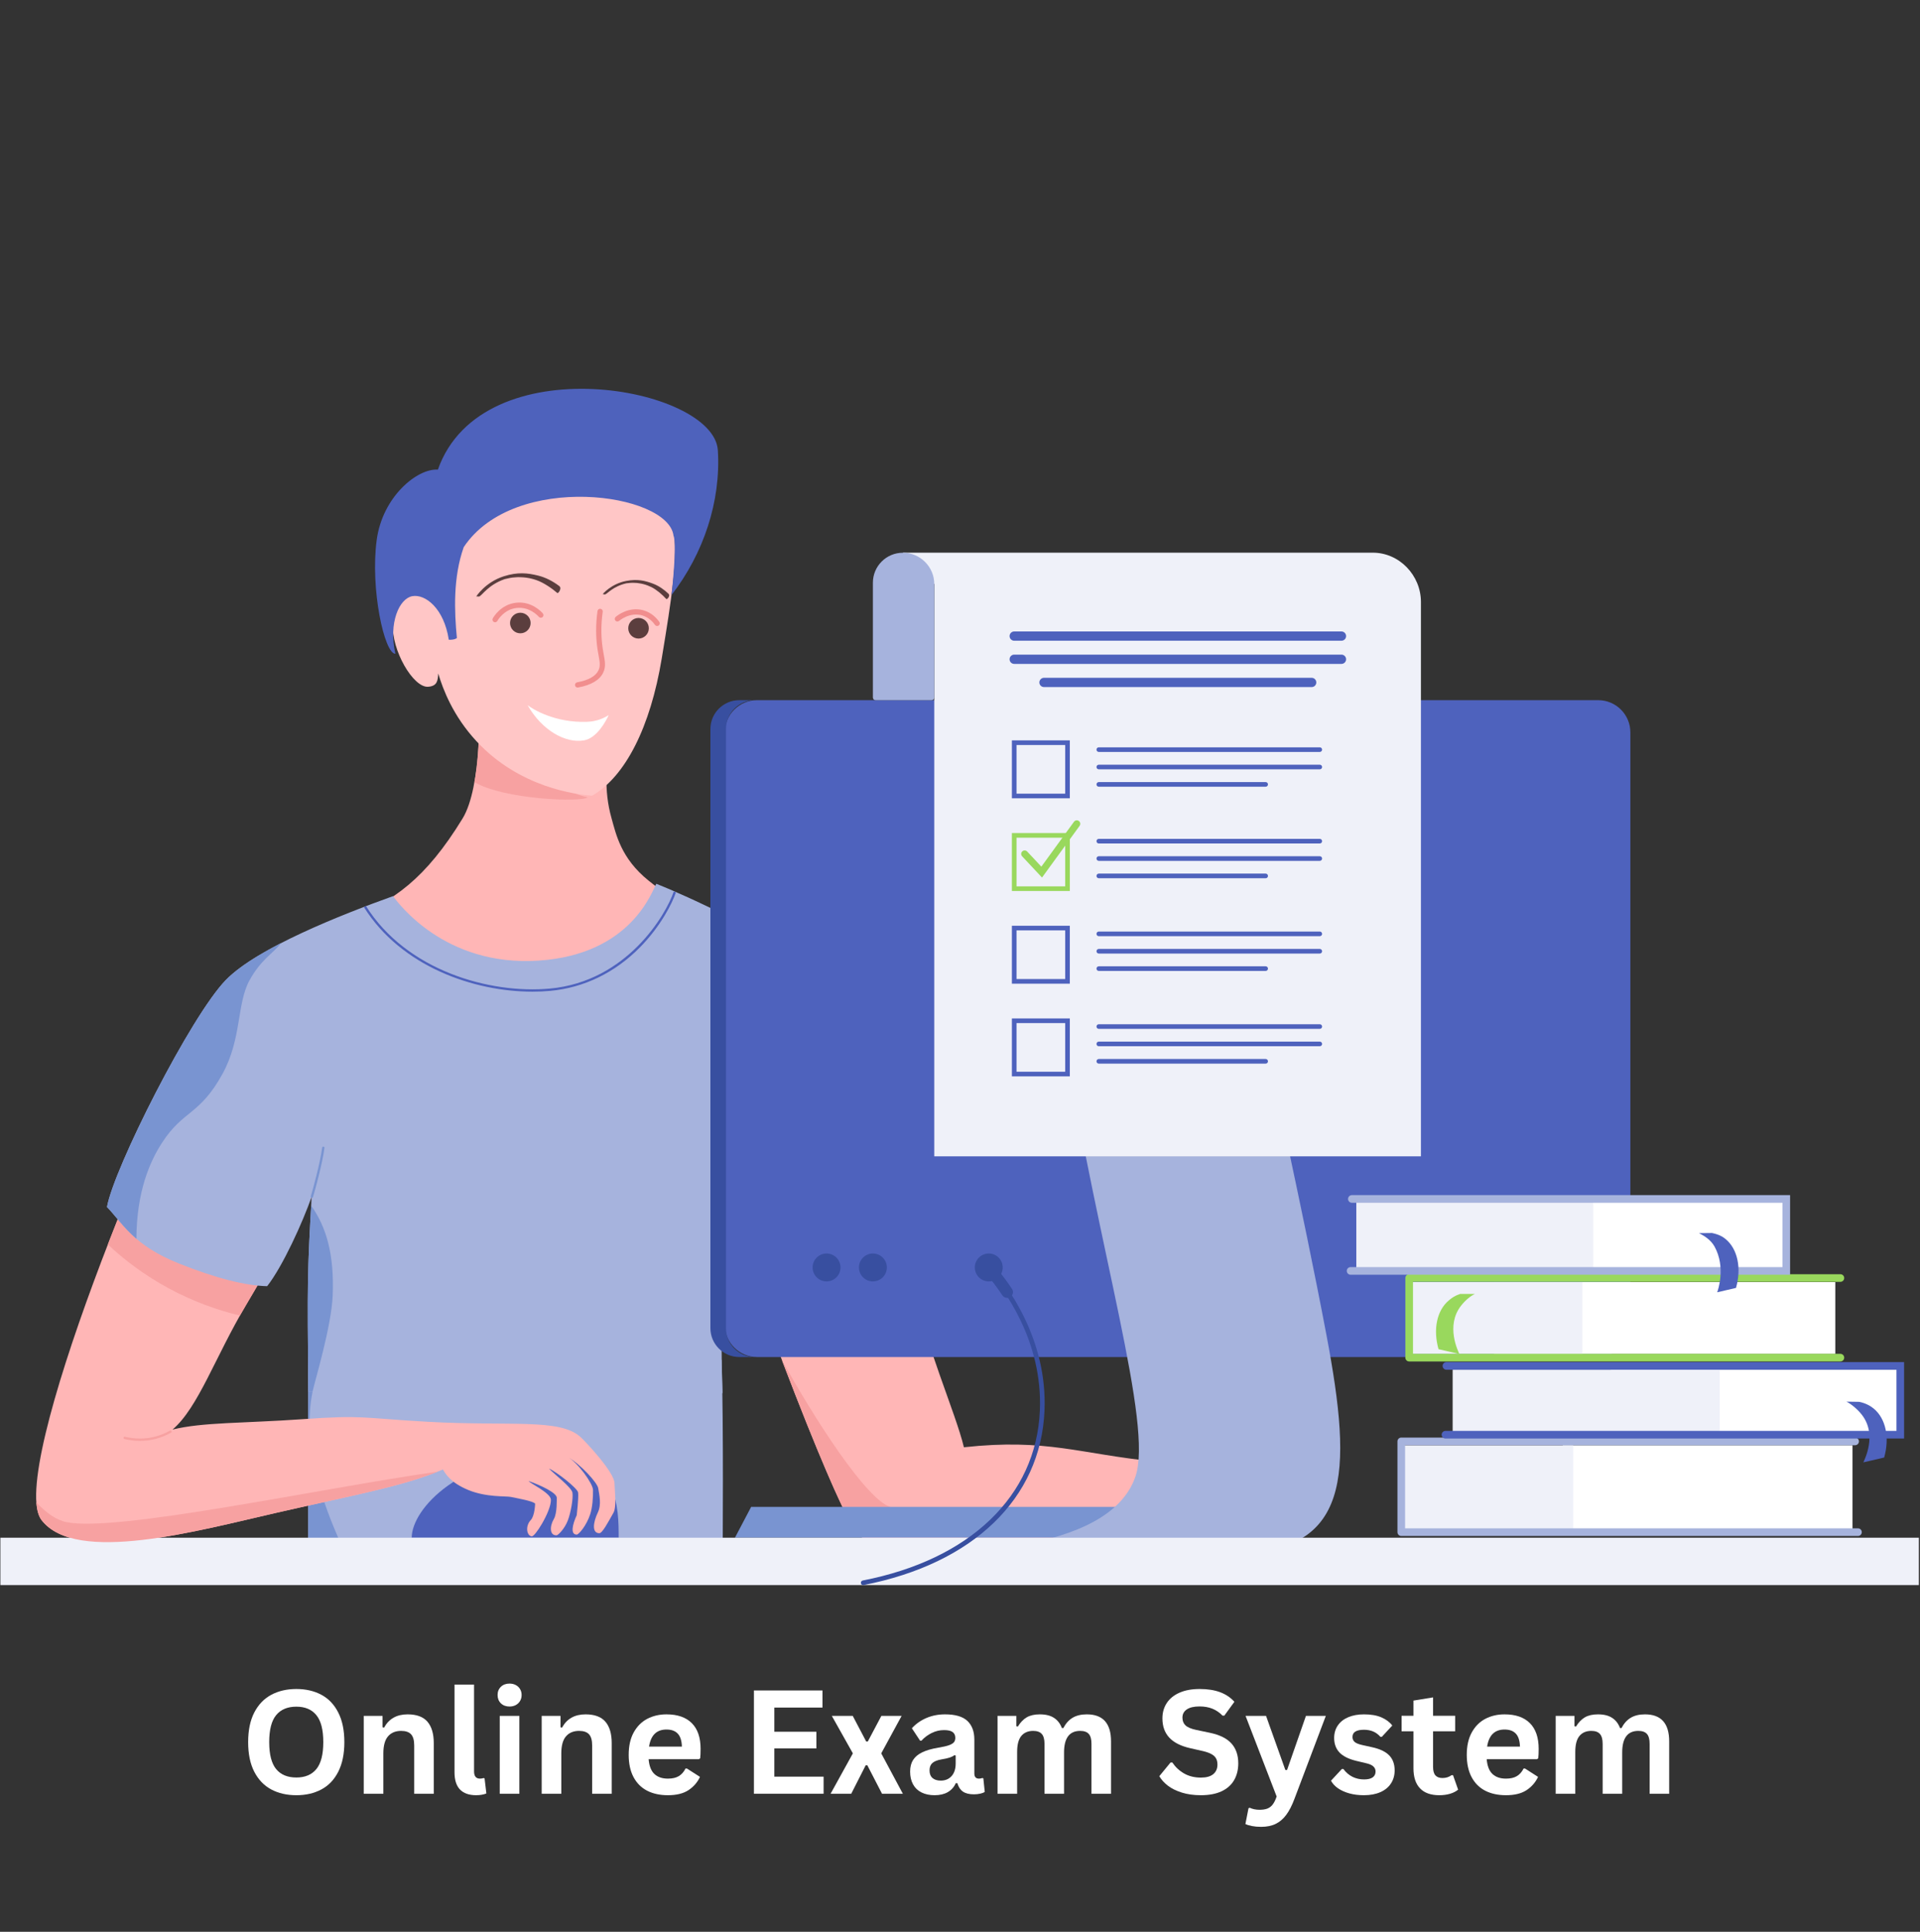 <svg xmlns="http://www.w3.org/2000/svg" xmlns:xlink="http://www.w3.org/1999/xlink" width="849" zoomAndPan="magnify" viewBox="0 0 636.75 640.5" height="854" preserveAspectRatio="xMidYMid meet" version="1.0"><rect x="0" y="0" width="636.75" height="640.5" fill="#333333" stroke="none"/><defs><g/><clipPath id="7f94527a34"><path d="M 0.125 509.609 L 636.375 509.609 L 636.375 525.551 L 0.125 525.551 Z M 0.125 509.609 " clip-rule="nonzero"/></clipPath><clipPath id="f31683407c"><path d="M 285.227 419.332 L 346.711 419.332 L 346.711 525.551 L 285.227 525.551 Z M 285.227 419.332 " clip-rule="nonzero"/></clipPath></defs><path fill="#a6b3dd" d="M 239.66 515.02 L 102.219 515.02 L 102.219 450.027 L 239.316 450.891 C 240.004 472.266 239.66 515.02 239.66 515.02 " fill-opacity="1" fill-rule="nonzero"/><path fill="#7994d1" d="M 107.602 450.059 L 102.219 450.027 L 102.219 514.086 C 106.32 514.398 110.426 514.707 114.527 515.02 L 114.547 515.02 C 99.441 483.512 101.309 464.594 106.27 452.961 C 106.672 452.02 107.125 451.055 107.602 450.059 " fill-opacity="1" fill-rule="nonzero"/><path fill="#4e62bd" d="M 205.172 509.844 L 136.543 509.844 C 136.543 500.137 153.098 482.609 182.758 482.609 C 205.172 482.609 205.172 500.137 205.172 509.844 " fill-opacity="1" fill-rule="nonzero"/><path fill="#ffb6b6" d="M 157.641 224.578 C 159.703 233.895 159.676 261.125 153.422 271.355 C 141.051 291.582 130.336 298.848 115.852 304.707 C 94.539 313.332 81.41 316.504 71.633 333.18 C 52.539 365.746 1.875 488.492 13.77 503.984 C 25.148 518.809 65.516 507.543 91.711 501.57 C 119.875 495.148 134.219 492.617 146.902 487.219 C 147.742 488.672 149.406 491.559 155.223 493.988 C 161.297 496.523 167.832 495.977 169.434 496.324 C 171.375 496.746 177.059 497.715 177.469 498.582 C 177.469 498.582 177.348 502.605 176.031 503.984 C 174.145 505.965 174.652 509.156 176.32 509.387 C 176.891 509.465 178.348 507.59 179.727 505.227 C 181.312 502.508 182.797 499.117 182.699 497.203 C 182.582 494.906 175.426 491.652 175.344 491.055 C 179.348 492.473 184.883 495.02 184.652 496.746 C 184.605 497.105 184.828 501.688 183.676 503.641 C 182.199 506.152 182.305 509.172 184.598 509.043 C 185.102 509.012 187.207 506.945 188.273 504.215 C 189.352 501.465 190.141 496.672 189.84 494.879 C 189.555 493.152 183.789 488.758 182.066 486.918 C 184.621 488.031 191.543 493.465 191.723 494.848 C 191.949 496.57 191.266 502.375 191.266 502.375 C 189.809 505.543 189.105 508.805 191.266 508.812 C 191.941 508.812 194.512 505.824 195.746 502.031 C 196.488 499.758 196.707 496.422 196.668 493.988 C 196.633 491.918 191.629 484.871 188.164 483 C 192.586 485.539 198.094 491.594 198.391 493.414 C 198.738 495.551 199.543 498.812 198.277 501.457 C 196.664 504.828 196.262 508.285 198.738 508.352 C 199.758 508.379 201.633 504.77 203.449 501.57 C 204.555 499.625 203.855 494.254 203.793 491.805 C 203.848 488.234 194.172 477.926 192.445 476.387 C 185.516 470.199 169.234 472.945 141.82 471.402 C 119.508 470.148 120.801 469.105 100.332 470.543 C 80.672 471.922 67.176 471.516 57.223 473.988 C 65.762 466.688 71.324 449.949 81.605 432.676 C 92.219 414.836 100.801 398.988 103.082 387.816 C 104.234 427.82 103.945 418.074 105.094 458.078 C 148.18 460.125 192.797 456.801 235.879 458.848 C 235.242 415.137 237.129 426.543 233.102 378.23 C 253.43 437.852 278.164 501.691 284.496 508.594 C 294.66 519.68 367.746 513.855 374.434 511.086 C 379.035 500.48 378.844 495.238 383.449 484.629 C 357.902 482.062 347.273 476.855 319.672 479.852 C 316.922 468.328 306.672 445.691 301.395 421.242 C 287.777 358.168 276.059 331.262 268.004 324.555 C 251.738 311.004 234.828 307.875 215.074 291.961 C 205.895 284.566 204.285 276.523 202.801 271.258 C 197.496 252.43 206.242 235.594 209.32 230.234 C 192.094 228.348 174.867 226.465 157.641 224.578 " fill-opacity="1" fill-rule="nonzero"/><path fill="#f7a1a1" d="M 374.434 511.086 C 374.895 510.027 375.301 509.027 375.672 508.062 C 351.832 507.676 314.293 505.375 295.254 499.625 C 287.406 497.254 270.23 470.652 259.297 450.895 C 270.926 481.352 280.816 504.582 284.496 508.594 C 294.66 519.68 367.746 513.855 374.434 511.086 " fill-opacity="1" fill-rule="nonzero"/><path fill="#f7a1a1" d="M 55.844 427.102 C 64.426 431.754 72.621 434.52 79.574 436.184 C 80.23 435.02 80.906 433.848 81.605 432.676 C 83.73 429.105 85.773 425.613 87.703 422.223 C 80.168 420.945 70.672 418.344 60.672 412.965 C 52.676 408.668 46.277 403.625 41.258 398.777 C 39.402 403.348 37.562 407.977 35.766 412.617 C 41.086 417.598 47.719 422.699 55.844 427.102 " fill-opacity="1" fill-rule="nonzero"/><path fill="#a6b3dd" d="M 130.336 297.125 C 131.848 299.078 147.234 320.57 178.617 318.5 C 209.594 316.457 216.316 295.195 217.664 293.02 C 227.246 296.781 257.25 310.57 266.949 319.473 C 275.855 327.652 296.016 395.68 295.234 402.004 C 292.453 407.277 281.156 410.195 269.922 413.121 C 259.008 415.965 249.559 416.168 243.074 415.809 C 240.898 410.312 240.453 403.293 238.281 397.797 C 240.355 416.613 238.625 434.34 239.621 461.914 C 193.852 461.527 148.082 461.723 102.312 461.336 C 101.805 424.785 102.055 419.516 103.371 396.73 C 100.43 405.168 93.777 419.863 88.602 426.445 C 81.449 426.293 71.684 423.84 59.453 418.969 C 44.219 412.902 40.855 405.789 35.484 400.184 C 37.699 387.508 63.301 336.738 74.988 324.84 C 85.438 314.203 113.27 303.258 130.336 297.125 " fill-opacity="1" fill-rule="nonzero"/><path fill="#4e62bd" d="M 530.023 449.93 L 251.059 449.93 C 245.168 449.93 240.387 445.156 240.387 439.262 L 240.387 242.816 C 240.387 236.926 245.168 232.148 251.059 232.148 L 530.023 232.148 C 535.918 232.148 540.695 236.926 540.695 242.816 L 540.695 439.262 C 540.695 445.156 535.918 449.93 530.023 449.93 " fill-opacity="1" fill-rule="nonzero"/><path fill="#7994d1" d="M 401.5 509.844 L 243.73 509.844 L 249.109 499.625 L 406.879 499.625 L 401.5 509.844 " fill-opacity="1" fill-rule="nonzero"/><path fill="#384fa0" d="M 240.77 440.355 L 240.77 241.723 C 240.77 236.438 245.059 232.148 250.348 232.148 L 245.176 232.148 C 239.887 232.148 235.598 236.438 235.598 241.723 L 235.598 440.355 C 235.598 445.645 239.887 449.93 245.176 449.93 L 250.348 449.93 C 245.059 449.93 240.77 445.645 240.77 440.355 " fill-opacity="1" fill-rule="nonzero"/><path fill="#a6b3dd" d="M 353.402 346.391 C 353.469 346.426 420.031 346.082 419.824 346.16 C 419.73 346.258 431.965 400.66 439.926 442.742 C 448.707 489.195 447.965 515.113 408.375 515.113 C 408.375 515.113 300.457 515.879 288.043 516.742 C 314.219 514.922 367.664 515.707 376.574 489.504 C 382.441 472.266 364.234 414.16 353.402 346.391 " fill-opacity="1" fill-rule="nonzero"/><path fill="#f7a1a1" d="M 157.34 259.324 C 167.238 265.117 192.855 266.07 194.887 264.371 C 189.801 263.32 179.445 258.199 169.996 250.582 C 165.008 246.555 161.402 242.242 158.852 238.52 C 158.957 247.066 158.375 253.809 157.34 259.324 " fill-opacity="1" fill-rule="nonzero"/><g clip-path="url(#7f94527a34)"><path fill="#eff1f9" d="M 659.121 525.551 L -32.566 525.551 L -32.566 509.848 L 659.121 509.848 L 659.121 525.551 " fill-opacity="1" fill-rule="nonzero"/></g><path fill="#4e62bd" d="M 176.602 328.797 C 157.164 328.797 133.055 320.473 120.699 300.777 L 121.348 300.367 C 134.805 321.816 162.414 329.609 182.375 327.77 C 207.926 325.418 220.902 303.215 223.434 295.625 L 224.16 295.867 C 223.02 299.289 219.238 306.961 212.301 314.027 C 204 322.484 193.68 327.5 182.445 328.535 C 180.559 328.711 178.605 328.797 176.602 328.797 " fill-opacity="1" fill-rule="nonzero"/><path fill="#7994d1" d="M 74.988 324.84 C 63.301 336.738 37.699 387.508 35.484 400.184 C 38.535 403.367 40.938 407.035 45.234 410.727 C 45.32 395.188 49.625 385.215 53.773 378.836 C 60.832 367.973 66.195 369.832 73.777 356.078 C 80.215 344.398 78.484 332.789 82.742 325.051 C 86.535 318.152 90.281 316.379 93.25 312.676 C 85.652 316.578 79.023 320.73 74.988 324.84 " fill-opacity="1" fill-rule="nonzero"/><path fill="#7994d1" d="M 103.434 397.145 C 103.395 397.145 103.359 397.141 103.32 397.129 C 103.117 397.062 103.004 396.848 103.07 396.645 C 103.723 394.586 106.18 385.527 106.848 380.508 C 106.875 380.297 107.07 380.148 107.281 380.176 C 107.488 380.207 107.637 380.398 107.609 380.609 C 106.934 385.676 104.461 394.805 103.801 396.879 C 103.75 397.043 103.598 397.145 103.434 397.145 " fill-opacity="1" fill-rule="nonzero"/><path fill="#7994d1" d="M 110.332 429.516 C 110.875 415.898 108.242 406.832 103.195 399.742 C 102.035 420.062 101.828 426.449 102.312 461.336 C 102.77 461.34 103.223 461.344 103.676 461.348 C 104.316 458.195 109.922 439.883 110.332 429.516 " fill-opacity="1" fill-rule="nonzero"/><path fill="#f7a1a1" d="M 46.398 477.734 C 44.684 477.734 42.957 477.527 41.27 477.121 C 41.062 477.074 40.934 476.863 40.984 476.66 C 41.035 476.449 41.242 476.324 41.449 476.375 C 44.711 477.16 48.109 477.16 51.266 476.375 C 53.031 475.938 54.742 475.254 56.344 474.344 C 56.527 474.242 56.762 474.305 56.867 474.488 C 56.973 474.676 56.906 474.91 56.723 475.012 C 55.059 475.957 53.285 476.664 51.453 477.121 C 49.812 477.527 48.113 477.734 46.398 477.734 " fill-opacity="1" fill-rule="nonzero"/><path fill="#f7a1a1" d="M 22.043 504.676 C 18.535 503.945 15.25 501.547 12.055 498.129 C 12.242 500.727 12.797 502.715 13.77 503.984 C 25.148 518.809 65.516 507.543 91.711 501.57 C 118.52 495.457 132.809 492.867 145.059 487.977 C 145.094 487.961 145.129 487.945 145.164 487.934 C 105.332 493.621 38.598 508.121 22.043 504.676 " fill-opacity="1" fill-rule="nonzero"/><path fill="#384fa0" d="M 278.746 420.238 C 278.746 422.793 276.672 424.863 274.117 424.863 C 271.562 424.863 269.492 422.793 269.492 420.238 C 269.492 417.684 271.562 415.613 274.117 415.613 C 276.672 415.613 278.746 417.684 278.746 420.238 " fill-opacity="1" fill-rule="nonzero"/><path fill="#384fa0" d="M 294.117 420.238 C 294.117 422.793 292.043 424.863 289.488 424.863 C 286.934 424.863 284.863 422.793 284.863 420.238 C 284.863 417.684 286.934 415.613 289.488 415.613 C 292.043 415.613 294.117 417.684 294.117 420.238 " fill-opacity="1" fill-rule="nonzero"/><path fill="#384fa0" d="M 332.543 420.238 C 332.543 422.793 330.473 424.863 327.918 424.863 C 325.363 424.863 323.289 422.793 323.289 420.238 C 323.289 417.684 325.363 415.613 327.918 415.613 C 330.473 415.613 332.543 417.684 332.543 420.238 " fill-opacity="1" fill-rule="nonzero"/><path fill="#384fa0" d="M 482.41 420.238 C 482.41 422.793 480.336 424.863 477.781 424.863 C 475.23 424.863 473.16 422.793 473.16 420.238 C 473.16 417.684 475.23 415.613 477.781 415.613 C 480.336 415.613 482.41 417.684 482.41 420.238 " fill-opacity="1" fill-rule="nonzero"/><g clip-path="url(#f31683407c)"><path fill="#384fa0" d="M 286.262 525.551 C 285.902 525.551 285.582 525.293 285.508 524.93 C 285.43 524.508 285.699 524.105 286.117 524.027 C 321.684 517.105 343.641 496.047 344.859 467.699 C 345.855 444.508 332.832 427.137 327.184 420.746 C 326.902 420.43 326.934 419.945 327.25 419.664 C 327.57 419.383 328.055 419.41 328.336 419.73 C 334.105 426.262 347.418 444.016 346.395 467.766 C 345.145 496.871 322.723 518.465 286.41 525.535 C 286.363 525.543 286.312 525.551 286.262 525.551 " fill-opacity="1" fill-rule="nonzero"/></g><path fill="#384fa0" d="M 334.023 430.324 C 333.402 430.324 332.793 430.023 332.422 429.469 C 330.555 426.656 328.5 423.977 326.32 421.512 C 325.617 420.715 325.691 419.5 326.488 418.801 C 327.285 418.098 328.5 418.172 329.199 418.969 C 331.496 421.566 333.656 424.383 335.621 427.344 C 336.211 428.227 335.969 429.418 335.086 430.004 C 334.758 430.223 334.387 430.324 334.023 430.324 " fill-opacity="1" fill-rule="nonzero"/><path fill="#384fa0" d="M 351.133 350.543 L 353.887 350.543 C 353.723 349.547 353.559 348.547 353.402 347.543 C 353.402 347.547 353.465 347.547 353.586 347.547 C 353.523 347.16 353.461 346.777 353.402 346.391 C 353.469 346.426 420.031 346.082 419.824 346.16 C 419.812 346.176 420.148 347.746 420.758 350.543 L 421.555 350.543 C 423.859 350.543 425.734 348.676 425.734 346.367 C 425.734 344.062 423.859 342.191 421.555 342.191 L 351.133 342.191 C 348.824 342.191 346.957 344.062 346.957 346.367 C 346.957 348.676 348.824 350.543 351.133 350.543 " fill-opacity="1" fill-rule="nonzero"/><path fill="#eff1f9" d="M 471.238 383.387 L 309.844 383.387 L 309.844 193.68 L 299.43 183.246 L 455.281 183.246 C 464.094 183.246 471.238 190.77 471.238 199.582 L 471.238 383.387 " fill-opacity="1" fill-rule="nonzero"/><path fill="#4e62bd" d="M 444.879 220.121 L 336.352 220.121 C 335.504 220.121 334.816 219.434 334.816 218.586 C 334.816 217.738 335.504 217.047 336.352 217.047 L 444.879 217.047 C 445.73 217.047 446.418 217.738 446.418 218.586 C 446.418 219.434 445.73 220.121 444.879 220.121 " fill-opacity="1" fill-rule="nonzero"/><path fill="#4e62bd" d="M 444.879 212.438 L 336.352 212.438 C 335.504 212.438 334.816 211.75 334.816 210.902 C 334.816 210.055 335.504 209.363 336.352 209.363 L 444.879 209.363 C 445.73 209.363 446.418 210.055 446.418 210.902 C 446.418 211.75 445.73 212.438 444.879 212.438 " fill-opacity="1" fill-rule="nonzero"/><path fill="#4e62bd" d="M 435 227.805 L 346.234 227.805 C 345.387 227.805 344.695 227.117 344.695 226.27 C 344.695 225.422 345.387 224.73 346.234 224.73 L 435 224.73 C 435.852 224.73 436.539 225.422 436.539 226.27 C 436.539 227.117 435.852 227.805 435 227.805 " fill-opacity="1" fill-rule="nonzero"/><path fill="#4e62bd" d="M 337.121 355.344 L 353.258 355.344 L 353.258 339.211 L 337.121 339.211 Z M 354.797 356.879 L 335.582 356.879 L 335.582 337.672 L 354.797 337.672 L 354.797 356.879 " fill-opacity="1" fill-rule="nonzero"/><path fill="#4e62bd" d="M 337.121 324.609 L 353.258 324.609 L 353.258 308.477 L 337.121 308.477 Z M 354.797 326.148 L 335.582 326.148 L 335.582 306.941 L 354.797 306.941 L 354.797 326.148 " fill-opacity="1" fill-rule="nonzero"/><path fill="#99d85d" d="M 337.121 293.879 L 353.258 293.879 L 353.258 277.746 L 337.121 277.746 Z M 354.797 295.414 L 335.582 295.414 L 335.582 276.207 L 354.797 276.207 L 354.797 295.414 " fill-opacity="1" fill-rule="nonzero"/><path fill="#4e62bd" d="M 337.121 263.148 L 353.258 263.148 L 353.258 247.012 L 337.121 247.012 Z M 354.797 264.684 L 335.582 264.684 L 335.582 245.477 L 354.797 245.477 L 354.797 264.684 " fill-opacity="1" fill-rule="nonzero"/><path fill="#4e62bd" d="M 437.691 249.316 L 364.41 249.316 C 363.988 249.316 363.641 248.973 363.641 248.551 C 363.641 248.125 363.988 247.781 364.41 247.781 L 437.691 247.781 C 438.113 247.781 438.461 248.125 438.461 248.551 C 438.461 248.973 438.113 249.316 437.691 249.316 " fill-opacity="1" fill-rule="nonzero"/><path fill="#4e62bd" d="M 437.691 255.078 L 364.41 255.078 C 363.988 255.078 363.641 254.734 363.641 254.312 C 363.641 253.887 363.988 253.543 364.41 253.543 L 437.691 253.543 C 438.113 253.543 438.461 253.887 438.461 254.312 C 438.461 254.734 438.113 255.078 437.691 255.078 " fill-opacity="1" fill-rule="nonzero"/><path fill="#4e62bd" d="M 419.746 260.84 L 364.41 260.84 C 363.988 260.84 363.641 260.5 363.641 260.074 C 363.641 259.648 363.988 259.305 364.41 259.305 L 419.746 259.305 C 420.172 259.305 420.512 259.648 420.512 260.074 C 420.512 260.5 420.172 260.84 419.746 260.84 " fill-opacity="1" fill-rule="nonzero"/><path fill="#4e62bd" d="M 437.691 279.664 L 364.41 279.664 C 363.988 279.664 363.641 279.32 363.641 278.898 C 363.641 278.473 363.988 278.129 364.41 278.129 L 437.691 278.129 C 438.113 278.129 438.461 278.473 438.461 278.898 C 438.461 279.32 438.113 279.664 437.691 279.664 " fill-opacity="1" fill-rule="nonzero"/><path fill="#4e62bd" d="M 437.691 285.426 L 364.41 285.426 C 363.988 285.426 363.641 285.082 363.641 284.66 C 363.641 284.234 363.988 283.891 364.41 283.891 L 437.691 283.891 C 438.113 283.891 438.461 284.234 438.461 284.66 C 438.461 285.082 438.113 285.426 437.691 285.426 " fill-opacity="1" fill-rule="nonzero"/><path fill="#4e62bd" d="M 419.746 291.191 L 364.41 291.191 C 363.988 291.191 363.641 290.848 363.641 290.422 C 363.641 290 363.988 289.652 364.41 289.652 L 419.746 289.652 C 420.172 289.652 420.512 290 420.512 290.422 C 420.512 290.848 420.172 291.191 419.746 291.191 " fill-opacity="1" fill-rule="nonzero"/><path fill="#4e62bd" d="M 437.691 310.398 L 364.41 310.398 C 363.988 310.398 363.641 310.055 363.641 309.629 C 363.641 309.207 363.988 308.859 364.41 308.859 L 437.691 308.859 C 438.113 308.859 438.461 309.207 438.461 309.629 C 438.461 310.055 438.113 310.398 437.691 310.398 " fill-opacity="1" fill-rule="nonzero"/><path fill="#4e62bd" d="M 437.691 316.16 L 364.41 316.16 C 363.988 316.16 363.641 315.816 363.641 315.391 C 363.641 314.969 363.988 314.625 364.41 314.625 L 437.691 314.625 C 438.113 314.625 438.461 314.969 438.461 315.391 C 438.461 315.816 438.113 316.16 437.691 316.16 " fill-opacity="1" fill-rule="nonzero"/><path fill="#4e62bd" d="M 419.746 321.922 L 364.41 321.922 C 363.988 321.922 363.641 321.578 363.641 321.152 C 363.641 320.73 363.988 320.387 364.41 320.387 L 419.746 320.387 C 420.172 320.387 420.512 320.73 420.512 321.152 C 420.512 321.578 420.172 321.922 419.746 321.922 " fill-opacity="1" fill-rule="nonzero"/><path fill="#4e62bd" d="M 437.691 341.129 L 364.41 341.129 C 363.988 341.129 363.641 340.785 363.641 340.363 C 363.641 339.938 363.988 339.594 364.41 339.594 L 437.691 339.594 C 438.113 339.594 438.461 339.938 438.461 340.363 C 438.461 340.785 438.113 341.129 437.691 341.129 " fill-opacity="1" fill-rule="nonzero"/><path fill="#4e62bd" d="M 437.691 346.891 L 364.41 346.891 C 363.988 346.891 363.641 346.547 363.641 346.125 C 363.641 345.699 363.988 345.355 364.41 345.355 L 437.691 345.355 C 438.113 345.355 438.461 345.699 438.461 346.125 C 438.461 346.547 438.113 346.891 437.691 346.891 " fill-opacity="1" fill-rule="nonzero"/><path fill="#4e62bd" d="M 419.746 352.656 L 364.41 352.656 C 363.988 352.656 363.641 352.312 363.641 351.887 C 363.641 351.465 363.988 351.117 364.41 351.117 L 419.746 351.117 C 420.172 351.117 420.512 351.465 420.512 351.887 C 420.512 352.312 420.172 352.656 419.746 352.656 " fill-opacity="1" fill-rule="nonzero"/><path fill="#99d85d" d="M 345.578 290.957 L 338.977 283.91 C 338.543 283.445 338.566 282.715 339.031 282.281 C 339.496 281.848 340.223 281.871 340.66 282.336 L 345.352 287.348 L 356.18 272.457 C 356.551 271.941 357.273 271.828 357.789 272.203 C 358.305 272.578 358.414 273.297 358.043 273.812 L 345.578 290.957 " fill-opacity="1" fill-rule="nonzero"/><path fill="#ffffff" d="M 518.266 508 L 614.367 508 L 614.367 479.195 L 518.266 479.195 L 518.266 508 " fill-opacity="1" fill-rule="nonzero"/><path fill="#eff1f9" d="M 465.031 508 L 521.75 508 L 521.75 479.199 L 465.031 479.199 L 465.031 508 " fill-opacity="1" fill-rule="nonzero"/><path fill="#a6b3dd" d="M 616.18 509.27 L 464.715 509.27 C 464.012 509.27 463.453 508.699 463.453 508 L 463.453 477.906 C 463.453 477.207 464.012 476.641 464.715 476.641 L 615.227 476.641 C 615.926 476.641 616.496 477.207 616.496 477.906 C 616.496 478.609 615.926 479.176 615.227 479.176 L 465.984 479.176 L 465.984 506.734 L 616.18 506.734 C 616.879 506.734 617.441 507.301 617.441 508 C 617.441 508.699 616.879 509.27 616.18 509.27 " fill-opacity="1" fill-rule="nonzero"/><path fill="#ffffff" d="M 495.438 448.941 L 608.66 448.941 L 608.66 425.09 L 495.438 425.09 L 495.438 448.941 " fill-opacity="1" fill-rule="nonzero"/><path fill="#eff1f9" d="M 468.211 448.941 L 524.797 448.941 L 524.797 425.09 L 468.211 425.09 L 468.211 448.941 " fill-opacity="1" fill-rule="nonzero"/><path fill="#99d85d" d="M 610.348 451.406 L 467.34 451.406 C 466.637 451.406 466.074 450.836 466.074 450.137 L 466.074 423.742 C 466.074 423.043 466.637 422.473 467.34 422.473 L 610.348 422.473 C 611.047 422.473 611.617 423.043 611.617 423.742 C 611.617 424.441 611.047 425.008 610.348 425.008 L 468.605 425.008 L 468.605 448.871 L 610.348 448.871 C 611.047 448.871 611.617 449.438 611.617 450.137 C 611.617 450.836 611.047 451.406 610.348 451.406 " fill-opacity="1" fill-rule="nonzero"/><path fill="#99d85d" d="M 489.102 429.023 C 487.598 429.777 485.965 431.098 484.539 432.926 C 479.297 439.633 483.676 448.164 483.98 448.934 C 480.531 448.133 480.531 448.133 477.074 447.332 C 475.223 440.82 476.488 434.465 480.531 431.125 C 481.445 430.367 482.41 429.625 484.215 429.023 C 486.27 429.023 486.75 429.023 489.102 429.023 " fill-opacity="1" fill-rule="nonzero"/><path fill="#eff1f4" d="M 554.512 468.746 C 557.648 468.629 560.781 468.551 563.918 468.512 C 567.051 468.465 570.188 468.453 573.324 468.445 C 576.461 468.449 579.594 468.465 582.73 468.512 C 585.867 468.551 589.004 468.629 592.137 468.746 C 589.004 468.859 585.867 468.941 582.73 468.98 C 579.594 469.027 576.461 469.039 573.324 469.047 C 570.188 469.039 567.051 469.027 563.918 468.977 C 560.781 468.938 557.648 468.859 554.512 468.746 " fill-opacity="1" fill-rule="nonzero"/><path fill="#ffffff" d="M 512.762 420.961 L 591.348 420.961 L 591.348 397.945 L 512.762 397.945 L 512.762 420.961 " fill-opacity="1" fill-rule="nonzero"/><path fill="#eff1f9" d="M 449.812 420.961 L 528.395 420.961 L 528.395 397.945 L 449.812 397.945 L 449.812 420.961 " fill-opacity="1" fill-rule="nonzero"/><path fill="#a6b3dd" d="M 593.668 422.652 L 447.91 422.652 C 447.211 422.652 446.645 422.086 446.645 421.383 C 446.645 420.684 447.211 420.117 447.91 420.117 L 591.137 420.117 L 591.137 398.789 L 448.332 398.789 C 447.633 398.789 447.066 398.223 447.066 397.52 C 447.066 396.82 447.633 396.254 448.332 396.254 L 593.668 396.254 L 593.668 422.652 " fill-opacity="1" fill-rule="nonzero"/><path fill="#4e62bd" d="M 563.441 408.859 C 564.949 409.617 567.324 410.957 568.629 413.336 C 572.375 420.156 569.793 427.699 569.484 428.469 L 575.727 427.02 C 577.578 420.508 576.312 414.152 572.273 410.812 C 571.359 410.055 570.125 409.309 567.77 408.812 C 565.77 408.812 566.09 408.859 563.441 408.859 " fill-opacity="1" fill-rule="nonzero"/><path fill="#ffffff" d="M 534.199 475.078 L 629.578 475.078 L 629.578 454.148 L 534.199 454.148 L 534.199 475.078 " fill-opacity="1" fill-rule="nonzero"/><path fill="#eff1f9" d="M 481.762 475.078 L 570.324 475.078 L 570.324 454.152 L 481.762 454.152 L 481.762 475.078 " fill-opacity="1" fill-rule="nonzero"/><path fill="#4e62bd" d="M 631.473 476.957 L 479.383 476.957 C 478.68 476.957 478.113 476.391 478.113 475.691 C 478.113 474.992 478.68 474.422 479.383 474.422 L 628.938 474.422 L 628.938 454.152 L 479.691 454.152 C 478.992 454.152 478.426 453.582 478.426 452.883 C 478.426 452.184 478.992 451.617 479.691 451.617 L 631.473 451.617 L 631.473 476.957 " fill-opacity="1" fill-rule="nonzero"/><path fill="#4e62bd" d="M 612.371 464.73 C 613.879 465.484 616.016 467.219 617.441 469.047 C 622.684 475.75 618.27 484.082 617.965 484.855 C 621.414 484.055 621.414 484.055 624.867 483.254 C 626.719 476.742 625.453 470.383 621.414 467.043 C 620.5 466.285 618.961 465.293 616.609 464.793 C 614.906 464.793 615.039 464.73 612.371 464.73 " fill-opacity="1" fill-rule="nonzero"/><path fill="#a6b3dd" d="M 308.973 232.148 L 290.363 232.148 C 289.879 232.148 289.488 231.762 289.488 231.277 L 289.488 193.199 C 289.488 187.715 293.938 183.266 299.43 183.266 C 305.18 183.266 309.844 187.93 309.844 193.68 L 309.844 231.277 C 309.844 231.762 309.453 232.148 308.973 232.148 " fill-opacity="1" fill-rule="nonzero"/><path fill="#ffc6c6" d="M 223.363 175.105 C 224.863 184.84 222.824 198.02 219.445 218.402 C 215.699 241 207.445 257.426 196.375 263.832 C 191.223 263.414 172.344 261.27 157.926 245.66 C 150.332 237.438 146.926 228.68 145.344 223.297 C 145.191 225.656 145.035 227.453 142.02 227.703 C 137.055 228.121 129.746 215.449 130.328 206.949 C 130.621 202.648 133.68 196.055 140.562 196.855 C 146.172 197.508 149.188 204.543 151.52 211.531 C 150.5 208.883 143.926 183.734 155.891 170.918 C 161.758 164.633 219.176 152.902 223.363 175.105 " fill-opacity="1" fill-rule="nonzero"/><path fill="#4e62bc" d="M 223.363 177.621 C 224.621 180.555 222.703 197.285 222.703 197.285 C 233.359 183.512 239.113 166.211 238.066 149.293 C 236.758 128.211 159.926 114.113 145.219 155.707 C 138.426 155.246 126.867 164.613 124.93 179.02 C 122.754 195.168 127.461 216.773 131.125 216.773 C 128.785 206.406 132.445 198.465 136.719 197.668 C 140.984 196.875 147.25 201.656 148.836 212.113 C 150.934 212.191 151.52 211.531 151.52 211.531 C 150.68 202.734 150.207 191.496 153.797 181.391 C 170.559 156.254 221.688 163.375 223.363 177.621 " fill-opacity="1" fill-rule="nonzero"/><path fill="#f18e8e" d="M 191.559 227.961 C 191.145 227.961 190.781 227.664 190.703 227.246 C 190.617 226.773 190.93 226.32 191.402 226.23 C 195.172 225.543 197.555 224.199 198.484 222.238 C 199.156 220.828 198.898 219.422 198.508 217.289 C 198.398 216.691 198.273 216.012 198.164 215.277 C 197.551 211.238 197.547 206.969 198.16 202.59 C 198.227 202.113 198.668 201.781 199.145 201.848 C 199.621 201.914 199.953 202.355 199.887 202.832 C 199.297 207.047 199.297 211.145 199.887 215.02 C 199.992 215.723 200.109 216.359 200.223 216.977 C 200.641 219.262 200.969 221.066 200.059 222.984 C 198.875 225.48 196.066 227.148 191.715 227.945 C 191.664 227.953 191.609 227.961 191.559 227.961 " fill-opacity="1" fill-rule="nonzero"/><path fill="#f18e8e" d="M 164.188 206.316 C 164.043 206.316 163.898 206.281 163.766 206.211 C 163.348 205.977 163.191 205.445 163.426 205.027 C 163.684 204.562 166.082 200.469 171.047 199.855 C 176.316 199.207 179.668 202.961 180.031 203.395 C 180.344 203.758 180.297 204.309 179.93 204.617 C 179.562 204.93 179.012 204.883 178.703 204.52 C 178.582 204.375 175.699 201.039 171.262 201.586 C 167.152 202.09 165.164 205.484 164.949 205.867 C 164.793 206.156 164.496 206.316 164.188 206.316 " fill-opacity="1" fill-rule="nonzero"/><path fill="#f18e8e" d="M 217.934 207.562 C 217.66 207.562 217.387 207.43 217.219 207.188 C 216.605 206.301 215.238 204.711 212.961 204.043 C 208.887 202.852 205.457 205.738 205.316 205.859 C 204.949 206.172 204.398 206.129 204.086 205.766 C 203.773 205.402 203.816 204.852 204.18 204.539 C 204.613 204.164 208.566 200.941 213.453 202.371 C 216.242 203.191 217.906 205.121 218.652 206.199 C 218.926 206.594 218.824 207.133 218.43 207.41 C 218.277 207.512 218.105 207.562 217.934 207.562 " fill-opacity="1" fill-rule="nonzero"/><path fill="#5b3e3e" d="M 175.973 206.566 C 175.973 208.453 174.445 209.98 172.559 209.98 C 170.676 209.98 169.148 208.453 169.148 206.566 C 169.148 204.684 170.676 203.156 172.559 203.156 C 174.445 203.156 175.973 204.684 175.973 206.566 " fill-opacity="1" fill-rule="nonzero"/><path fill="#5b3e3e" d="M 215.18 208.309 C 215.18 210.191 213.652 211.719 211.766 211.719 C 209.883 211.719 208.355 210.191 208.355 208.309 C 208.355 206.426 209.883 204.895 211.766 204.895 C 213.652 204.895 215.18 206.426 215.18 208.309 " fill-opacity="1" fill-rule="nonzero"/><path fill="#ffffff" d="M 174.961 233.789 C 176.566 235.086 184.012 239.711 194.676 239.324 C 198.035 239.203 200.367 238.031 201.859 237.121 C 200.996 238.996 198.012 244.715 193.695 245.473 C 187.582 246.547 179.73 242.191 174.961 233.789 " fill-opacity="1" fill-rule="nonzero"/><path fill="#5b3e3e" d="M 185.461 194.301 C 183.363 192.719 181.008 191.473 178.48 190.844 C 174.961 189.973 171.668 189.613 167.102 191.066 C 160.949 193.023 157.949 197.746 157.949 197.746 L 158.938 197.785 C 160.039 197.238 161.902 193.973 167.328 192.027 C 168.508 191.723 169.703 191.477 170.914 191.418 L 171.816 191.359 L 172.723 191.387 C 173.324 191.387 173.922 191.457 174.52 191.527 C 175.707 191.688 176.875 191.98 178 192.379 C 180.25 193.172 183.02 195.039 184.793 196.59 C 185.016 196.715 185.367 196.395 185.621 195.859 C 185.887 195.309 185.969 194.742 185.52 194.352 C 185.504 194.332 185.48 194.316 185.461 194.301 " fill-opacity="1" fill-rule="nonzero"/><path fill="#5b3e3e" d="M 221.703 196.875 C 220.211 195.441 218.488 194.246 216.574 193.52 C 213.906 192.508 211.363 191.914 207.66 192.621 C 202.668 193.574 199.879 196.977 199.879 196.977 L 200.645 197.105 C 201.559 196.781 203.324 194.402 207.746 193.395 C 208.695 193.266 209.652 193.188 210.605 193.254 L 211.316 193.297 L 212.02 193.402 C 212.492 193.457 212.953 193.566 213.414 193.68 C 214.328 193.918 215.211 194.258 216.055 194.672 C 217.738 195.504 219.727 197.227 220.965 198.602 C 221.125 198.719 221.43 198.504 221.68 198.109 C 221.938 197.707 222.055 197.266 221.742 196.922 C 221.73 196.906 221.715 196.891 221.703 196.875 " fill-opacity="1" fill-rule="nonzero"/><g fill="#ffffff" fill-opacity="1"><g transform="translate(79.608, 594.736)"><g><path d="M 18.672 0.484 C 15.523 0.484 12.754 -0.148 10.359 -1.422 C 7.961 -2.703 6.082 -4.66 4.719 -7.297 C 3.363 -9.93 2.688 -13.207 2.688 -17.125 C 2.688 -21.039 3.363 -24.312 4.719 -26.938 C 6.082 -29.57 7.961 -31.531 10.359 -32.812 C 12.754 -34.094 15.523 -34.734 18.672 -34.734 C 21.805 -34.734 24.566 -34.098 26.953 -32.828 C 29.348 -31.555 31.219 -29.598 32.562 -26.953 C 33.914 -24.316 34.594 -21.039 34.594 -17.125 C 34.594 -13.207 33.914 -9.926 32.562 -7.281 C 31.219 -4.645 29.348 -2.691 26.953 -1.422 C 24.566 -0.148 21.805 0.484 18.672 0.484 Z M 18.672 -5.391 C 21.578 -5.391 23.789 -6.32 25.312 -8.188 C 26.844 -10.051 27.609 -13.031 27.609 -17.125 C 27.609 -21.219 26.844 -24.195 25.312 -26.062 C 23.789 -27.938 21.578 -28.875 18.672 -28.875 C 15.742 -28.875 13.508 -27.938 11.969 -26.062 C 10.438 -24.195 9.672 -21.219 9.672 -17.125 C 9.672 -13.031 10.438 -10.051 11.969 -8.188 C 13.508 -6.32 15.742 -5.391 18.672 -5.391 Z M 18.672 -5.391 "/></g></g><g transform="translate(116.915, 594.736)"><g><path d="M 3.719 0 L 3.719 -25.828 L 9.953 -25.828 L 9.953 -22.047 L 10.453 -21.922 C 12.055 -24.859 14.66 -26.328 18.266 -26.328 C 21.254 -26.328 23.445 -25.516 24.844 -23.891 C 26.238 -22.266 26.938 -19.898 26.938 -16.797 L 26.938 0 L 20.453 0 L 20.453 -16 C 20.453 -17.719 20.109 -18.953 19.422 -19.703 C 18.734 -20.461 17.629 -20.844 16.109 -20.844 C 14.254 -20.844 12.805 -20.238 11.766 -19.031 C 10.734 -17.832 10.219 -15.945 10.219 -13.375 L 10.219 0 Z M 3.719 0 "/></g></g><g transform="translate(147.173, 594.736)"><g><path d="M 10.734 0.484 C 8.398 0.484 6.617 -0.141 5.391 -1.391 C 4.172 -2.648 3.562 -4.562 3.562 -7.125 L 3.562 -36.203 L 10.047 -36.203 L 10.047 -7.375 C 10.047 -5.801 10.703 -5.016 12.016 -5.016 C 12.391 -5.016 12.785 -5.078 13.203 -5.203 L 13.531 -5.109 L 14.125 -0.109 C 13.758 0.066 13.281 0.207 12.688 0.312 C 12.102 0.426 11.453 0.484 10.734 0.484 Z M 10.734 0.484 "/></g></g><g transform="translate(162.02, 594.736)"><g><path d="M 6.953 -28.922 C 5.785 -28.922 4.832 -29.273 4.094 -29.984 C 3.363 -30.703 3 -31.625 3 -32.75 C 3 -33.852 3.363 -34.758 4.094 -35.469 C 4.832 -36.176 5.785 -36.531 6.953 -36.531 C 7.734 -36.531 8.426 -36.367 9.031 -36.047 C 9.645 -35.723 10.117 -35.273 10.453 -34.703 C 10.797 -34.129 10.969 -33.477 10.969 -32.75 C 10.969 -32.008 10.797 -31.348 10.453 -30.766 C 10.117 -30.191 9.645 -29.738 9.031 -29.406 C 8.426 -29.082 7.734 -28.922 6.953 -28.922 Z M 3.719 0 L 3.719 -25.828 L 10.219 -25.828 L 10.219 0 Z M 3.719 0 "/></g></g><g transform="translate(175.932, 594.736)"><g><path d="M 3.719 0 L 3.719 -25.828 L 9.953 -25.828 L 9.953 -22.047 L 10.453 -21.922 C 12.055 -24.859 14.66 -26.328 18.266 -26.328 C 21.254 -26.328 23.445 -25.516 24.844 -23.891 C 26.238 -22.266 26.938 -19.898 26.938 -16.797 L 26.938 0 L 20.453 0 L 20.453 -16 C 20.453 -17.719 20.109 -18.953 19.422 -19.703 C 18.734 -20.461 17.629 -20.844 16.109 -20.844 C 14.254 -20.844 12.805 -20.238 11.766 -19.031 C 10.734 -17.832 10.219 -15.945 10.219 -13.375 L 10.219 0 Z M 3.719 0 "/></g></g><g transform="translate(206.189, 594.736)"><g><path d="M 25.531 -11.453 L 8.922 -11.453 C 9.109 -9.203 9.75 -7.566 10.844 -6.547 C 11.938 -5.523 13.426 -5.016 15.312 -5.016 C 16.801 -5.016 18.004 -5.289 18.922 -5.844 C 19.848 -6.395 20.594 -7.234 21.156 -8.359 L 21.641 -8.359 L 25.953 -5.594 C 25.109 -3.781 23.832 -2.312 22.125 -1.188 C 20.426 -0.07 18.156 0.484 15.312 0.484 C 12.645 0.484 10.336 -0.02 8.391 -1.031 C 6.453 -2.039 4.953 -3.551 3.891 -5.562 C 2.836 -7.57 2.312 -10.02 2.312 -12.906 C 2.312 -15.844 2.863 -18.316 3.969 -20.328 C 5.082 -22.348 6.582 -23.852 8.469 -24.844 C 10.363 -25.832 12.488 -26.328 14.844 -26.328 C 18.5 -26.328 21.297 -25.359 23.234 -23.422 C 25.18 -21.484 26.156 -18.641 26.156 -14.891 C 26.156 -13.535 26.109 -12.484 26.016 -11.734 Z M 19.953 -15.641 C 19.891 -17.609 19.43 -19.039 18.578 -19.938 C 17.734 -20.844 16.488 -21.297 14.844 -21.297 C 11.57 -21.297 9.645 -19.41 9.062 -15.641 Z M 19.953 -15.641 "/></g></g><g transform="translate(234.269, 594.736)"><g/></g><g transform="translate(245.58, 594.736)"><g><path d="M 11.219 -15.031 L 11.219 -5.672 L 27.562 -5.672 L 27.562 0 L 4.453 0 L 4.453 -34.25 L 27.188 -34.25 L 27.188 -28.578 L 11.219 -28.578 L 11.219 -20.562 L 25.172 -20.562 L 25.172 -15.031 Z M 11.219 -15.031 "/></g></g><g transform="translate(275.018, 594.736)"><g><path d="M 7.281 0 L 0.438 0 L 7.828 -13.391 L 0.844 -25.828 L 7.781 -25.828 L 12.25 -17.328 L 12.781 -17.328 L 17.281 -25.828 L 24 -25.828 L 17.234 -13.391 L 24.406 0 L 17.5 0 L 12.625 -9.438 L 12.078 -9.438 Z M 7.281 0 "/></g></g><g transform="translate(299.866, 594.736)"><g><path d="M 10.078 0.484 C 8.422 0.484 6.984 0.18 5.766 -0.422 C 4.547 -1.023 3.609 -1.914 2.953 -3.094 C 2.297 -4.281 1.969 -5.703 1.969 -7.359 C 1.969 -8.891 2.297 -10.172 2.953 -11.203 C 3.609 -12.242 4.625 -13.094 6 -13.75 C 7.375 -14.414 9.172 -14.93 11.391 -15.297 C 12.93 -15.547 14.102 -15.816 14.906 -16.109 C 15.707 -16.41 16.25 -16.75 16.531 -17.125 C 16.812 -17.5 16.953 -17.973 16.953 -18.547 C 16.953 -19.379 16.66 -20.016 16.078 -20.453 C 15.504 -20.891 14.547 -21.109 13.203 -21.109 C 11.773 -21.109 10.41 -20.785 9.109 -20.141 C 7.816 -19.504 6.691 -18.66 5.734 -17.609 L 5.266 -17.609 L 2.547 -21.719 C 3.859 -23.164 5.457 -24.297 7.344 -25.109 C 9.238 -25.922 11.301 -26.328 13.531 -26.328 C 16.957 -26.328 19.438 -25.598 20.969 -24.141 C 22.5 -22.691 23.266 -20.633 23.266 -17.969 L 23.266 -6.75 C 23.266 -5.594 23.77 -5.016 24.781 -5.016 C 25.164 -5.016 25.547 -5.082 25.922 -5.219 L 26.25 -5.125 L 26.719 -0.609 C 26.363 -0.367 25.863 -0.176 25.219 -0.031 C 24.582 0.113 23.883 0.188 23.125 0.188 C 21.57 0.188 20.363 -0.109 19.5 -0.703 C 18.633 -1.297 18.016 -2.223 17.641 -3.484 L 17.141 -3.531 C 15.879 -0.852 13.523 0.484 10.078 0.484 Z M 12.125 -4.359 C 13.625 -4.359 14.82 -4.859 15.719 -5.859 C 16.625 -6.867 17.078 -8.273 17.078 -10.078 L 17.078 -12.688 L 16.625 -12.781 C 16.238 -12.469 15.727 -12.207 15.094 -12 C 14.457 -11.789 13.547 -11.586 12.359 -11.391 C 10.961 -11.148 9.953 -10.742 9.328 -10.172 C 8.711 -9.609 8.406 -8.801 8.406 -7.75 C 8.406 -6.645 8.734 -5.801 9.391 -5.219 C 10.047 -4.645 10.957 -4.359 12.125 -4.359 Z M 12.125 -4.359 "/></g></g><g transform="translate(327.103, 594.736)"><g><path d="M 3.719 0 L 3.719 -25.828 L 9.953 -25.828 L 9.953 -22.375 L 10.453 -22.281 C 11.297 -23.664 12.281 -24.688 13.406 -25.344 C 14.539 -26 15.988 -26.328 17.75 -26.328 C 19.707 -26.328 21.273 -25.938 22.453 -25.156 C 23.641 -24.383 24.508 -23.258 25.062 -21.781 L 25.547 -21.781 C 26.348 -23.32 27.375 -24.461 28.625 -25.203 C 29.883 -25.953 31.453 -26.328 33.328 -26.328 C 38.68 -26.328 41.359 -23.344 41.359 -17.375 L 41.359 0 L 34.875 0 L 34.875 -16.562 C 34.875 -18.07 34.578 -19.16 33.984 -19.828 C 33.391 -20.504 32.438 -20.844 31.125 -20.844 C 27.562 -20.844 25.781 -18.461 25.781 -13.703 L 25.781 0 L 19.297 0 L 19.297 -16.562 C 19.297 -18.07 18.992 -19.16 18.391 -19.828 C 17.797 -20.504 16.844 -20.844 15.531 -20.844 C 13.852 -20.844 12.547 -20.285 11.609 -19.172 C 10.68 -18.055 10.219 -16.281 10.219 -13.844 L 10.219 0 Z M 3.719 0 "/></g></g><g transform="translate(371.786, 594.736)"><g/></g><g transform="translate(383.098, 594.736)"><g><path d="M 15.172 0.484 C 12.805 0.484 10.695 0.191 8.844 -0.391 C 6.988 -0.973 5.441 -1.738 4.203 -2.688 C 2.973 -3.645 2.031 -4.691 1.375 -5.828 L 5.109 -10.375 L 5.688 -10.375 C 6.719 -8.844 8.023 -7.625 9.609 -6.719 C 11.203 -5.812 13.055 -5.359 15.172 -5.359 C 16.984 -5.359 18.348 -5.738 19.266 -6.5 C 20.191 -7.27 20.656 -8.328 20.656 -9.672 C 20.656 -10.484 20.504 -11.16 20.203 -11.703 C 19.91 -12.254 19.422 -12.723 18.734 -13.109 C 18.047 -13.504 17.117 -13.844 15.953 -14.125 L 11.547 -15.125 C 8.473 -15.832 6.18 -17 4.672 -18.625 C 3.16 -20.258 2.406 -22.379 2.406 -24.984 C 2.406 -26.922 2.891 -28.625 3.859 -30.094 C 4.828 -31.562 6.238 -32.703 8.094 -33.516 C 9.945 -34.328 12.16 -34.734 14.734 -34.734 C 17.367 -34.734 19.625 -34.383 21.5 -33.688 C 23.383 -33 24.977 -31.938 26.281 -30.5 L 22.938 -25.906 L 22.344 -25.906 C 21.375 -26.914 20.266 -27.676 19.016 -28.188 C 17.766 -28.695 16.336 -28.953 14.734 -28.953 C 12.879 -28.953 11.469 -28.625 10.5 -27.969 C 9.531 -27.312 9.047 -26.406 9.047 -25.25 C 9.047 -24.176 9.383 -23.316 10.062 -22.672 C 10.738 -22.035 11.91 -21.535 13.578 -21.172 L 18.078 -20.234 C 21.41 -19.535 23.82 -18.344 25.312 -16.656 C 26.812 -14.977 27.562 -12.789 27.562 -10.094 C 27.562 -7.957 27.098 -6.094 26.172 -4.5 C 25.254 -2.914 23.867 -1.688 22.016 -0.812 C 20.16 0.051 17.879 0.484 15.172 0.484 Z M 15.172 0.484 "/></g></g><g transform="translate(412.512, 594.736)"><g><path d="M 5.719 10.969 C 4.602 10.969 3.598 10.879 2.703 10.703 C 1.805 10.535 1.078 10.312 0.516 10.031 L 1.547 4.781 L 1.969 4.641 C 2.352 4.836 2.832 5 3.406 5.125 C 3.988 5.25 4.586 5.312 5.203 5.312 C 6.242 5.312 7.113 5.176 7.812 4.906 C 8.508 4.633 9.098 4.18 9.578 3.547 C 10.066 2.91 10.5 2.031 10.875 0.906 L 0.562 -25.828 L 7.359 -25.828 L 13.766 -7.875 L 14.328 -7.875 L 20.594 -25.828 L 27.188 -25.828 L 16.812 1.609 C 15.988 3.828 15.078 5.613 14.078 6.969 C 13.086 8.32 11.914 9.328 10.562 9.984 C 9.219 10.641 7.602 10.969 5.719 10.969 Z M 5.719 10.969 "/></g></g><g transform="translate(440.241, 594.736)"><g><path d="M 12.078 0.484 C 10.316 0.484 8.703 0.281 7.234 -0.125 C 5.766 -0.539 4.508 -1.109 3.469 -1.828 C 2.438 -2.555 1.672 -3.391 1.172 -4.328 L 4.781 -8.219 L 5.266 -8.219 C 6.129 -7.062 7.145 -6.191 8.312 -5.609 C 9.488 -5.035 10.758 -4.75 12.125 -4.75 C 13.395 -4.75 14.348 -4.973 14.984 -5.422 C 15.629 -5.879 15.953 -6.531 15.953 -7.375 C 15.953 -8.031 15.719 -8.582 15.25 -9.031 C 14.789 -9.477 14.047 -9.828 13.016 -10.078 L 9.609 -10.891 C 7.047 -11.504 5.172 -12.438 3.984 -13.688 C 2.805 -14.945 2.219 -16.547 2.219 -18.484 C 2.219 -20.086 2.629 -21.484 3.453 -22.672 C 4.273 -23.859 5.43 -24.766 6.922 -25.391 C 8.41 -26.016 10.145 -26.328 12.125 -26.328 C 14.457 -26.328 16.391 -25.988 17.922 -25.312 C 19.453 -24.645 20.645 -23.75 21.5 -22.625 L 18.031 -18.875 L 17.562 -18.875 C 16.844 -19.688 16.035 -20.281 15.141 -20.656 C 14.242 -21.031 13.238 -21.219 12.125 -21.219 C 9.57 -21.219 8.297 -20.422 8.297 -18.828 C 8.297 -18.16 8.531 -17.613 9 -17.188 C 9.477 -16.77 10.32 -16.426 11.531 -16.156 L 14.703 -15.453 C 17.328 -14.891 19.242 -13.988 20.453 -12.75 C 21.672 -11.508 22.281 -9.844 22.281 -7.75 C 22.281 -6.113 21.875 -4.672 21.062 -3.422 C 20.25 -2.172 19.078 -1.207 17.547 -0.531 C 16.016 0.145 14.191 0.484 12.078 0.484 Z M 12.078 0.484 "/></g></g><g transform="translate(464.058, 594.736)"><g><path d="M 17.828 -6.156 L 19.516 -1.359 C 18.805 -0.773 17.922 -0.32 16.859 0 C 15.797 0.32 14.594 0.484 13.25 0.484 C 10.457 0.484 8.332 -0.273 6.875 -1.797 C 5.426 -3.316 4.703 -5.531 4.703 -8.438 L 4.703 -20.703 L 0.766 -20.703 L 0.766 -25.859 L 4.703 -25.859 L 4.703 -30.891 L 11.203 -31.953 L 11.203 -25.859 L 18.531 -25.859 L 18.531 -20.703 L 11.203 -20.703 L 11.203 -8.906 C 11.203 -7.625 11.461 -6.688 11.984 -6.094 C 12.516 -5.508 13.289 -5.219 14.312 -5.219 C 15.469 -5.219 16.473 -5.531 17.328 -6.156 Z M 17.828 -6.156 "/></g></g><g transform="translate(484.128, 594.736)"><g><path d="M 25.531 -11.453 L 8.922 -11.453 C 9.109 -9.203 9.75 -7.566 10.844 -6.547 C 11.938 -5.523 13.426 -5.016 15.312 -5.016 C 16.801 -5.016 18.004 -5.289 18.922 -5.844 C 19.848 -6.395 20.594 -7.234 21.156 -8.359 L 21.641 -8.359 L 25.953 -5.594 C 25.109 -3.781 23.832 -2.312 22.125 -1.188 C 20.426 -0.07 18.156 0.484 15.312 0.484 C 12.645 0.484 10.336 -0.02 8.391 -1.031 C 6.453 -2.039 4.953 -3.551 3.891 -5.562 C 2.836 -7.57 2.312 -10.02 2.312 -12.906 C 2.312 -15.844 2.863 -18.316 3.969 -20.328 C 5.082 -22.348 6.582 -23.852 8.469 -24.844 C 10.363 -25.832 12.488 -26.328 14.844 -26.328 C 18.5 -26.328 21.297 -25.359 23.234 -23.422 C 25.18 -21.484 26.156 -18.641 26.156 -14.891 C 26.156 -13.535 26.109 -12.484 26.016 -11.734 Z M 19.953 -15.641 C 19.891 -17.609 19.43 -19.039 18.578 -19.938 C 17.734 -20.844 16.488 -21.297 14.844 -21.297 C 11.57 -21.297 9.645 -19.41 9.062 -15.641 Z M 19.953 -15.641 "/></g></g><g transform="translate(512.208, 594.736)"><g><path d="M 3.719 0 L 3.719 -25.828 L 9.953 -25.828 L 9.953 -22.375 L 10.453 -22.281 C 11.297 -23.664 12.281 -24.688 13.406 -25.344 C 14.539 -26 15.988 -26.328 17.75 -26.328 C 19.707 -26.328 21.273 -25.938 22.453 -25.156 C 23.641 -24.383 24.508 -23.258 25.062 -21.781 L 25.547 -21.781 C 26.348 -23.32 27.375 -24.461 28.625 -25.203 C 29.883 -25.953 31.453 -26.328 33.328 -26.328 C 38.68 -26.328 41.359 -23.344 41.359 -17.375 L 41.359 0 L 34.875 0 L 34.875 -16.562 C 34.875 -18.07 34.578 -19.16 33.984 -19.828 C 33.391 -20.504 32.438 -20.844 31.125 -20.844 C 27.562 -20.844 25.781 -18.461 25.781 -13.703 L 25.781 0 L 19.297 0 L 19.297 -16.562 C 19.297 -18.07 18.992 -19.16 18.391 -19.828 C 17.797 -20.504 16.844 -20.844 15.531 -20.844 C 13.852 -20.844 12.547 -20.285 11.609 -19.172 C 10.68 -18.055 10.219 -16.281 10.219 -13.844 L 10.219 0 Z M 3.719 0 "/></g></g></g></svg>